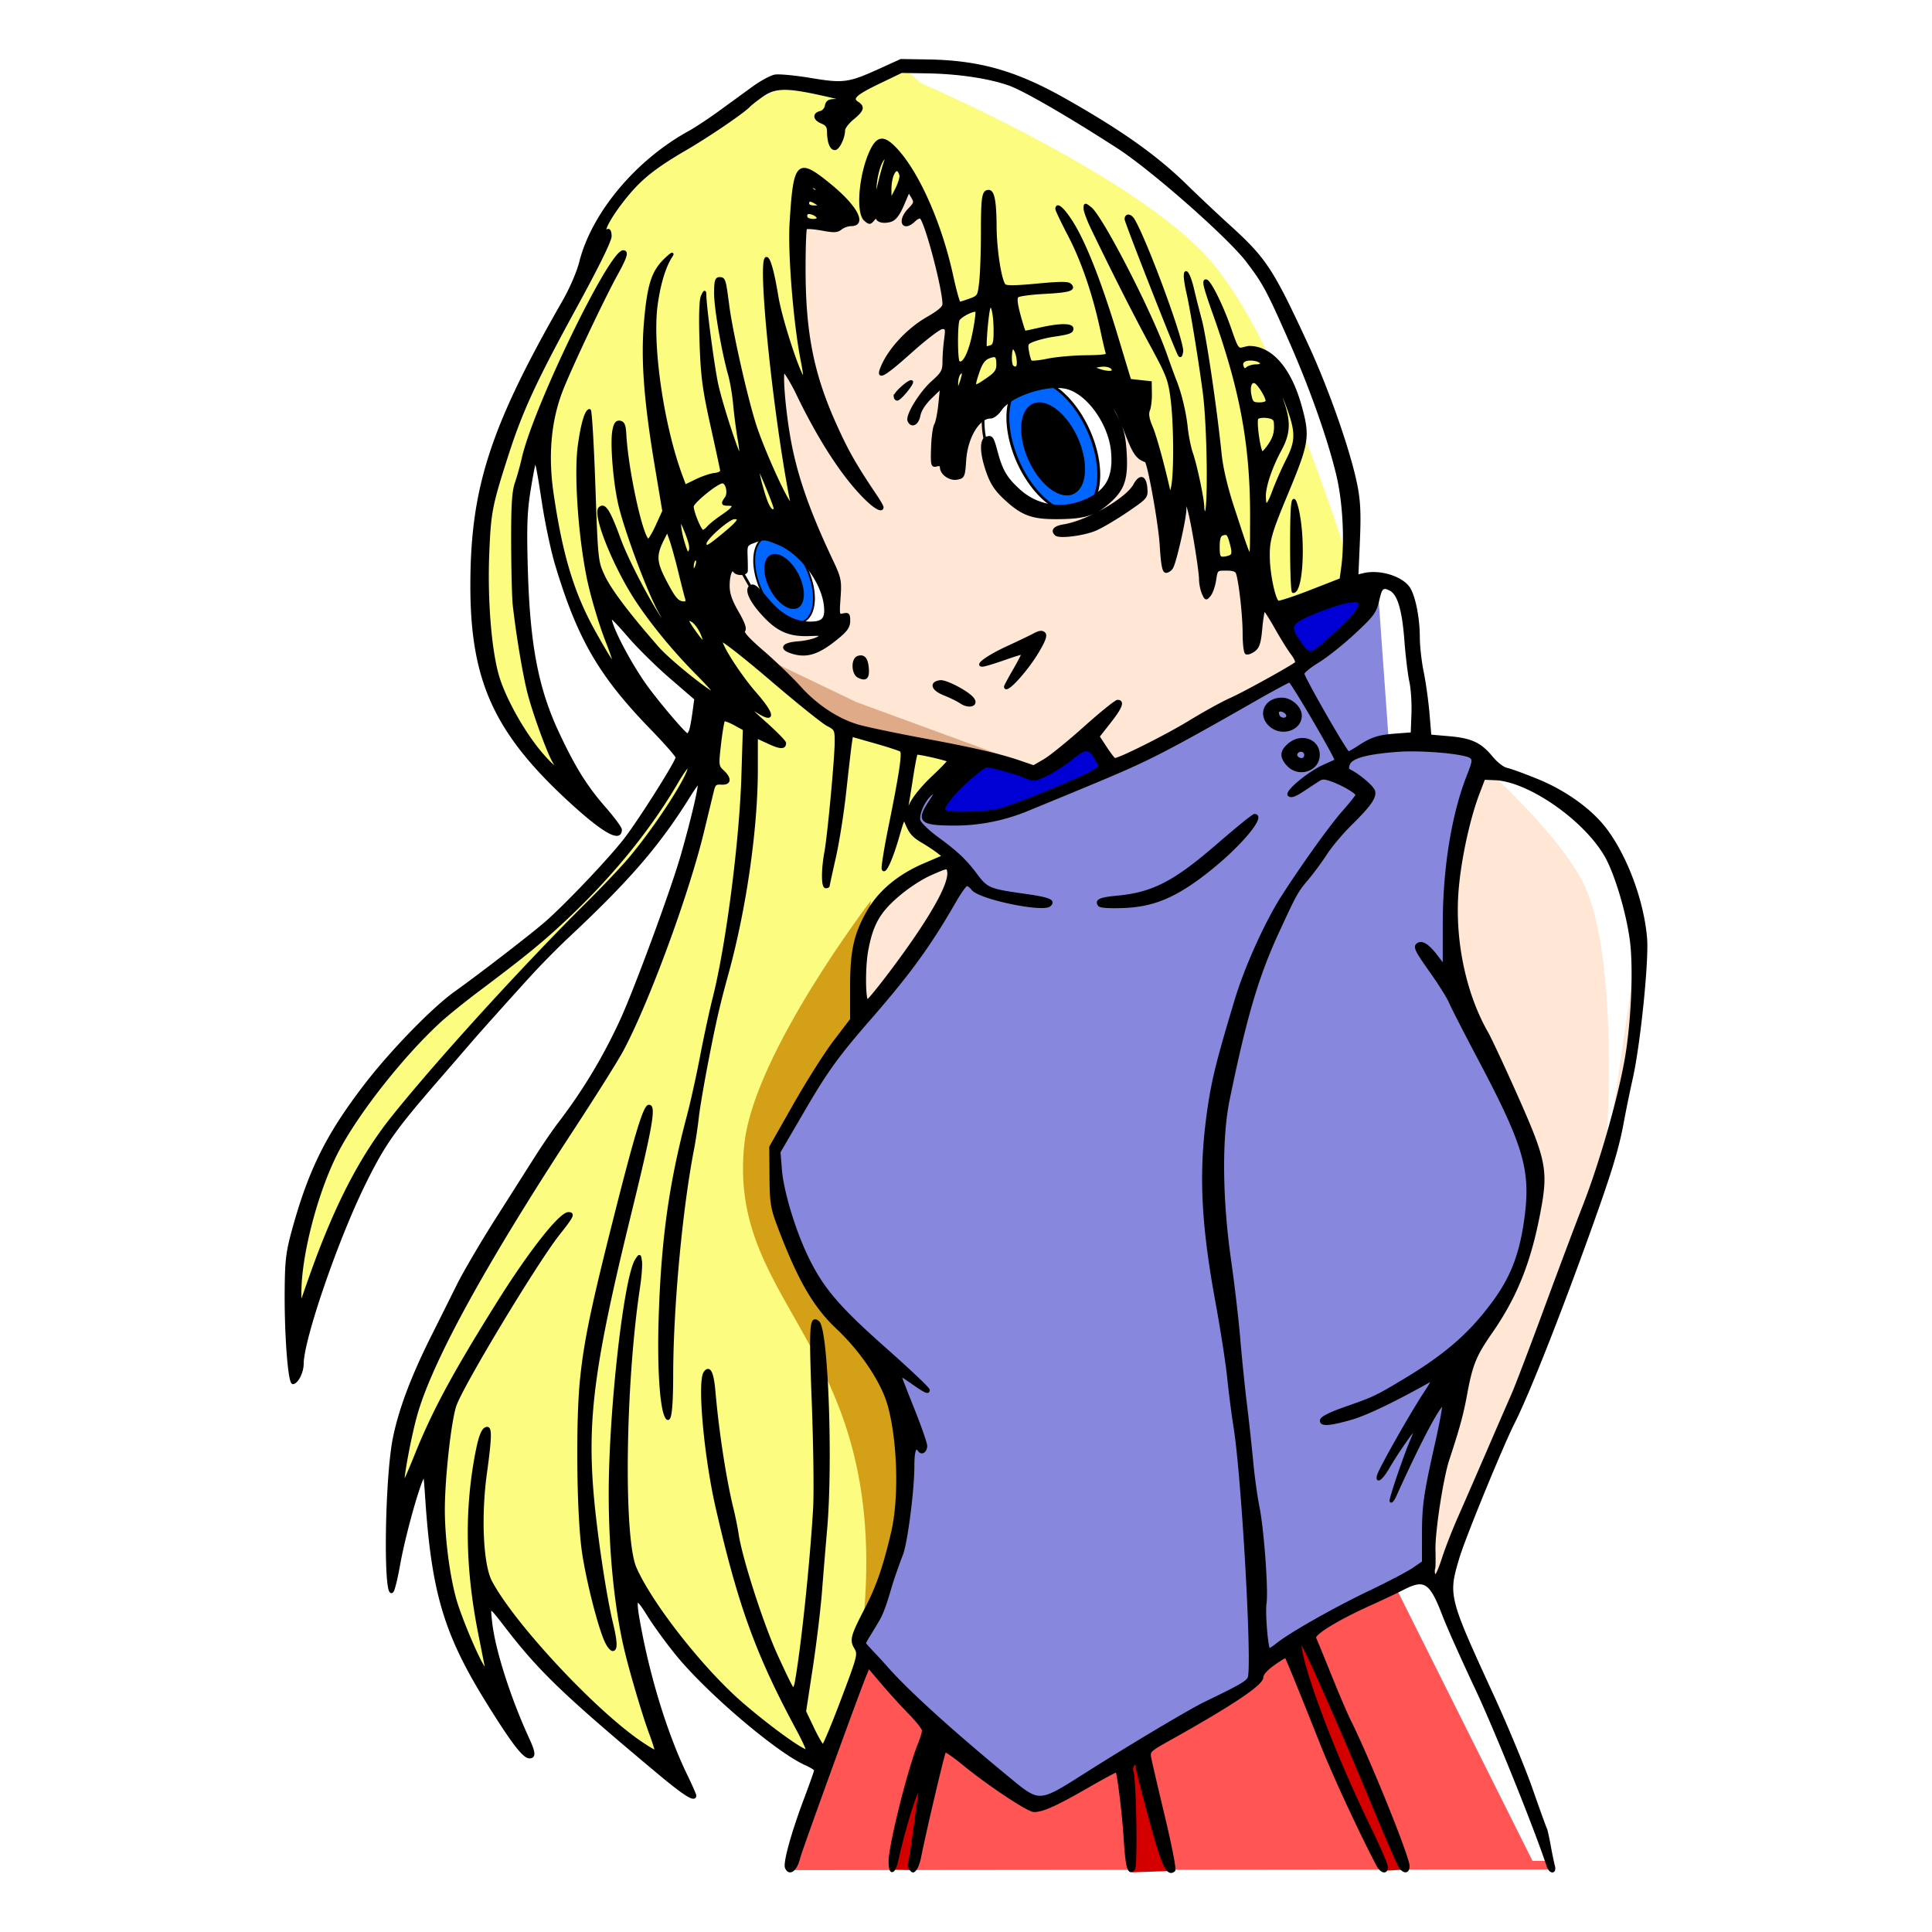 <?xml version="1.0"?>
<svg xmlns="http://www.w3.org/2000/svg" width="600" height="600" viewBox="0 0 600 600">
  <defs>
    <filter id="b" x="-.261" width="1.523" y="-.231" height="1.462" color-interpolation-filters="sRGB">
      <feGaussianBlur stdDeviation="22.961"/>
    </filter>
    <filter id="d" x="-.546" width="2.092" y="-.147" height="1.293">
      <feGaussianBlur stdDeviation="3.1"/>
    </filter>
    <filter id="e" x="-.182" width="1.365" y="-.072" height="1.144">
      <feGaussianBlur stdDeviation="3.75"/>
    </filter>
    <filter id="f">
      <feGaussianBlur stdDeviation="4.454"/>
    </filter>
    <filter id="g" x="-.171" width="1.341" y="-.093" height="1.185">
      <feGaussianBlur stdDeviation="3.406"/>
    </filter>
    <linearGradient id="c">
      <stop offset="0" stop-color="#a00"/>
      <stop offset="1" stop-color="#333"/>
    </linearGradient>
    <linearGradient id="a">
      <stop offset="0" stop-color="#00f"/>
      <stop offset="1"/>
    </linearGradient>
  </defs>
  <path d="M299.66 274.201c-21.078 27.697-45.399 54.829-59.974 83.66 2.48 30.53 15.44 53.75 39.256 69.4 8.698 33.26-.048 59.31-10.878 82.842 13.818 14.957 13.303 21.843 54.496 49.301 22.173-8.947 44.345-21.64 66.518-38.027 2.201-82.297-29.95-175.666 2.18-222.458 7.823-20.519 21.862-36.035 33.805-53.238l-8.724-9.507-116.678 38.027" fill="#8787de"/>
  <path d="M283.357 256.273l27.566 22.86c37.427-15.24 83.263-28.036 112.28-45.72 6.427-2.639 13.735-3.247 20.17-3.517-7.12-15.757.35-44.347-15.464-51.581-3.611 17.576-23.108 29.612-44.374 41.03-53.506 29.417-83.354 38.712-100.178 36.928" fill="#8787de"/>
  <path fill="#8787de" d="M285.468 245.745h6.835v11.719h-6.835z"/>
  <path d="M305.43 236.135l-15.466 16.693 13.624 1.926 41.977-14.767-6.26-11.877-16.938 12.52-16.938-4.495M397.852 189.266l28.352-6.099-7.364 14.446-15.097 8.025-5.891-16.372" fill="#0000d4"/>
  <path d="M382.018 521.841l-16.938-211.23 56.706-78.328c13.671-4.381 25.836-2.193 37.558 1.926-11.893 38.912-15.446 72.278 2.21 91.811 25.504 28.217 15.066 69.458 0 86.675-19.204 27.832-14.733 51.078-17.675 75.76l-53.024 26.324-8.837 7.062" fill="#8787de"/>
  <path d="M244.476 580.79l25.586-68.286 21.41 26.176 30.808 22.763 67.1-38.924 6.004-8.877 47.257-26.86 32.114 67.604 7.572 26.177-237.851.227" fill="#f55"/>
  <path d="M277.373 580.563l7.05.227 3.654-34.826-7.571 16.617-3.133 17.982M351.522 581.473l12.532-.455-10.705-38.923-6.005 4.325 4.178 35.053M436.897 580.563l-31.33-73.067-6.266 3.87 30.286 69.652 7.31-.455" fill="#d40000"/>
  <path d="M458.672 234.901c-12.947 38.288-9.428 70.937 5.17 99.79l11.815 22.212c5.156 23.883-6.382 44.855-20.677 65.346-4.895 22.748-12.144 45.496-12.554 68.244l6.646 3.22c5.13-25.332 44.26-107.313 57.6-162.884 4.258-34.158 3.98-66.092-22.892-84.983L458.672 234.9M219.52 178.041c7.056 14.677 12.984 29.208 41.306 46.63 19.577 3.456 41.662 13.414 61.334 14.32 6.283.29 11.476-8.88 17.572-11.088l5.825 11.08 59.446-33.31-13.903-24.862-3.707 20.776-.53-26.778h-11.65l-7.414-30.01-5.296 25.855c-1.52-24.488-7.512-43-21.183-51.247-6.24-5.741-18.136-1.618-28.067-.923l-21.182 23.084c9.57-61.504-3.191-77.565-16.485-95.765l-26.94 8.506c-7.598 50.602 6.726 77.631 23.064 102.495-12.055-13.988-20.304-32.58-29.948-52.17-.632 23.602 3.272 41.273 7.414 58.633l-18.006 1.385-11.65 13.39" fill="#ffe6d5"/>
  <path d="M165.333 138.782l85.74-25.853-4.512-34.284 3.223-24.167 17.353 13.388 2.632-1.586 5.157-22.48c12.529 21.19 22.984 41.703 21.919 58.45l66.4 10.117 27.72 50.582 6.447 29.787 23.852-8.992c4.472-34.658-12.968-69.317-30.299-103.975-22.81-25.475-50.947-42.826-80.583-57.889l-29.01-1.124c-10.471 4.465-20.859 9.022-38.034 6.182-7.014 3.518-47.67 21.82-59.31 50.02l9.5 3.1c-14.182 19.483-22.607 39.24-28.195 58.724" fill="#fcfc80"/>
  <path d="M189.508 72.463c-22.271 33.055-39.106 67.188-42.547 103.975 2.795 53.353 19.314 52.317 30.621 71.94-2.894-13.492-14.425-34.682-15.472-59.014-3.417-57.949 17.372-81.949 32.556-113.81l-5.158-3.091" fill="#fcfc80"/>
  <path d="M170.813 132.038c-3.084 15.236.93 31.246 4.513 47.21 4.365 15.9 12.287 25.598 19.984 35.689-6.852-16.024-10.237-37.86-12.57-57.608l-.968-34.284-10.959 8.993" fill="#fcfc80"/>
  <path d="M182.095 127.822l3.223 55.36 42.87 39.623-10.315-46.648 31.589-16.018-7.414-33.722-2.578-26.696-57.375 28.101M247.95 69.34l16.687-.737 12.833-3.269 5.386-10.128-8.238-10.451-25.348 11.648-1.162 13.213-.159-.276M295.265 96.522l-1.685 31.993 31.267-12.242 24.715 5.223 14.23 43.256 5.055-14.2 7.114 25.953 14.979-.163-2.996-45.378-10.672-37.38-82.007 2.938M246.629 112.432h4.868v5.596h-4.868z" fill="#fcfc80"/>
  <path d="M305.401 127.97c-.954 12.412 5.075 20.475 11.376 28.368 16.673 4.716 26.845 1.089 30.82-10.494 2.307-10.585-3.886-18.119-7.01-26.754-12.077-3.41-23.815-.626-35.186 8.88" fill="#fff" stroke="#000" stroke-width=".84"/>
  <path d="M221.265 218.205c-1.386 60.496-38.341 125.126-81.56 190.485-17.523 28.16-15.869 45.174-17.21 63.93 4.77-9.148 7.688-23.947 14.966-25.442-5.573 21.104-1.018 37.162 2.993 53.492 3.917 11.302 7.22 22.926 17.958 30.66-9.275-15.468-9.349-32.274-10.476-48.926 10.29 31.257 37.037 48.167 59.113 69.149-7.71-23.485-11.377-46.969-13.47-70.453 11.074 28.881 31.945 50.534 61.358 65.886 13.482-30.392 17.766-60.159 26.937-90.023-1.937-17.966-3.664-36.795-24.911-51.153-14.31-14.334-14.97-33.428-15.495-52.57 8.364-12.203 13.737-26.097 23.945-37.183 10.137-11.01 41.036-38.967 28.433-51.535l-12.72-10.438c7.148-9.899 17.77-12.571 16.104-21.373-33.35 3.06-50.812-18.56-74.023-37.523l-1.942 23.017" fill="#fcfc80"/>
  <path d="M228.815 174.79l7.142 12.454c7.358 4.038 15.505 13.121 20.9 4.612.575-7.303-1.105-14.607-4.762-21.91-3.604-4.57-10.447-6.787-18.254-8.303l-5.027 13.146" fill="#fff" stroke="#000" stroke-width=".84"/>
  <path d="M194.623-93.978a13.539 27.395 0 11-27.078 0 13.539 27.395 0 1127.078 0z" transform="matrix(.557 -.171 .197 .486 161.15 256.59)" fill="#06f" stroke="#000"/>
  <path d="M211.912 237.45c-25.606 43.113-56.82 60.56-86.05 87.087-20.776 22.74-29.196 46.2-35.167 69.801l1.496 20.549c11.518-54.685 57.222-95.98 65.473-106.985 23.049-20.369 44.406-43.69 62.479-72.736l-8.23 2.283" fill="#fcfc80"/>
  <path transform="matrix(.849 -.261 .299 .74 201.48 255.377)" d="M194.623-93.978a13.539 27.395 0 11-27.078 0 13.539 27.395 0 1127.078 0z" fill="#06f" stroke="#000"/>
  <path d="M428.01 184.206l3.289 46.042 10.336-3.758-6.108-46.983-7.517 4.699" fill="#fff" filter="url(#d)"/>
  <path d="M459.958 237.296l26.31 14.094c10.36 9.978 20.058 20.506 23.021 36.647l-10.806 74.232s4.965-58.984-5.637-85.508c-6.357-15.9-32.888-39.465-32.888-39.465" fill="#fff" filter="url(#e)"/>
  <path d="M279.545 20.237c44.289-.204 78.122 29.795 111.349 61.547 20.02 33.187 27.378 64.686 28.659 95.374 0 0-20.638-70.25-44.163-96.784-23.13-26.085-89.267-54.5-89.267-54.5l-6.578-5.637" fill="#fff" filter="url(#f)"/>
  <path d="M433.648 493.35l8.457-3.759 6.107 5.638 33.358 82.69h-5.638l-42.284-84.57" fill="#fff" filter="url(#g)"/>
  <path d="M291.76 269.244l-21.141 12.685-4.229 36.646 34.297-46.982-8.926-2.35" fill="#ffe6d5"/>
  <path d="M266.437 508.308c10.964-27.144 26.701-52.499-3.322-95.013-14.595-21.417-34.428-41.088-13.289-74.417l17.94-21.926 2.658-37.208s-35.967 47.034-39.202 75.08c-6.127 53.133 48.636 63.032 35.88 157.471l-.665-3.987" fill="#d4a018"/>
  <path d="M230.684 201.12l30.538 24.43 61.077 13.155-56.379-20.672-35.236-16.914" fill="#deaa87"/>
  <path d="M244.204 580.023c-.64-1.455 1.934-10.778 5.833-21.132 1.777-4.718 3.231-8.837 3.231-9.153 0-.316-1.361-1.18-3.025-1.92-8.786-3.908-30.294-22.205-39.9-33.943-3.046-3.723-7.087-9.27-8.98-12.326-4.084-6.595-4.538-5.91-2.669 4.026 3.113 16.552 8.428 33.53 14.29 45.646 1.558 3.223 2.834 6.104 2.834 6.402 0 1.706-3.19-.309-11.517-7.273-28.563-23.89-36.464-31.45-46.648-44.633-5.936-7.684-5.845-7.65-5.23-1.923.911 8.474 5.698 23.516 11.508 36.162 1.995 4.341 2.114 5.705.498 5.705-1.768 0-5.277-4.595-12.986-17.005-13.135-21.146-16.997-34.028-18.957-63.23-.554-8.257-.57-8.31-1.678-5.557-2.007 4.986-5.649 18.598-6.933 25.918-.692 3.939-1.585 7.671-1.985 8.295-2.468 3.845-2.035-34.686.533-47.42 1.789-8.867 5.614-19.04 11.837-31.478a7881.286 7881.286 0 007.98-16.002c1.967-3.958 7.276-13.023 11.797-20.145 4.521-7.122 10.108-15.92 12.415-19.549 2.307-3.63 5.512-8.318 7.122-10.42 7.718-10.07 13.848-20.223 19.293-31.955 4.37-9.417 15.79-40.39 18.948-51.388 3.325-11.582 5.813-22.29 5.286-22.75-.178-.155-1.55 1.691-3.05 4.104-9.466 15.235-18.816 26.073-37.886 43.914-3.226 3.019-8.46 8.333-11.63 11.81-6.535 7.167-16.175 17.93-18.485 20.638-.85.997-5.715 6.624-10.81 12.504-13.038 15.05-16.147 19.507-22.229 31.867-8.482 17.236-19.079 48.11-19.117 55.698-.013 2.52-1.461 5.534-2.852 5.934-1.172.336-2.346-15.048-2.21-28.97.091-9.453.4-11.828 2.535-19.45 5.049-18.035 10.538-28.935 22.22-44.118 8.029-10.436 20.854-23.623 27.814-28.6 8.207-5.867 24.088-18.131 28.43-21.953 6.392-5.63 19.614-19.578 24.32-25.657 4.515-5.834 16.09-24.156 16.09-25.47 0-.486-3.54-4.533-7.868-8.994-16.041-16.538-22.652-27.916-29.567-50.894-1.272-4.228-3.086-12.742-4.032-18.922-1.763-11.524-2.155-13.38-2.722-12.886-.18.156-.93 4.03-1.67 8.609-1.086 6.74-1.254 11.434-.879 24.65.666 23.471 3.286 37.16 9.749 50.925 5.071 10.802 8.662 16.566 14.467 23.225 2.746 3.148 4.992 6.178 4.992 6.732 0 3.618-5.259.646-15.547-8.786-23.287-21.352-30.669-37.465-30.669-66.944 0-30.299 6.077-49.093 28.557-88.32 2.246-3.919 4.472-9.085 5.261-12.21 3.824-15.144 17.433-31.4 33.804-40.379 1.912-1.049 6.13-3.834 9.372-6.19 3.242-2.355 7.912-5.752 10.379-7.548 2.466-1.797 5.505-3.462 6.753-3.7 1.248-.24 6.224.224 11.058 1.03 10.31 1.72 11.91 1.501 21.759-2.979l6.365-2.895 8.33.131c15.944.251 27.303 3.48 42.526 12.085 17.493 9.889 28.402 17.629 37.74 26.777 3.46 3.388 9.39 8.974 13.179 12.413 11.355 10.306 13.468 13.524 24.38 37.13 6.358 13.756 13.044 32.872 15.137 43.281 1.001 4.975 1.185 8.892.818 17.373l-.475 10.95 2.17-.505c5.03-1.171 11.992 1.063 14.032 4.503 1.62 2.73 2.88 9.319 2.878 15.042 0 2.7.544 7.566 1.211 10.814.667 3.247 1.474 9.03 1.794 12.851l.582 6.947 5.825.506c6.964.606 9.755 1.903 13.284 6.175 1.585 1.919 3.52 3.398 4.817 3.682 1.192.26 5.44 1.812 9.44 3.448 8.758 3.582 16.727 9.359 21.239 15.396 6.4 8.564 11.45 22.278 12.389 33.65.578 6.996-2.063 32.86-4.434 43.428a438.599 438.599 0 00-2.777 13.546c-1.557 8.437-3.719 15.534-10.37 34.04C484.01 408.872 474.457 433 470 441.807c-3.672 7.259-15.322 35.683-17.18 41.919-3.517 11.797-3.41 12.224 10.658 42.832 4.39 9.551 9.836 22.675 12.101 29.164 2.266 6.488 4.252 11.984 4.413 12.212.162.228.688 2.578 1.17 5.222.48 2.644 1.074 5.511 1.318 6.37.246.868.074 1.564-.386 1.564-.456 0-1.06-.704-1.342-1.563-3.783-11.536-16.334-42.663-22.34-55.4-4.233-8.98-8.763-19.124-10.067-22.545-3.984-10.455-5.886-11.7-12.606-8.247-1.972 1.014-6.454 3.136-9.96 4.716-10.528 4.746-18.113 9.397-17.46 10.708.309.62 2.447 5.816 4.752 11.547 2.304 5.73 4.973 11.983 5.93 13.893 5.892 11.762 18.331 42.502 18.331 45.302 0 1.784-.954 2.056-2.29.652-.491-.516-4.293-9.19-8.45-19.278-8.805-21.37-21.284-49.634-22.268-50.435-1.517-1.235.492 7.04 4.307 17.74 4.417 12.389 10.177 25.959 17.05 40.167 2.432 5.027 4.59 9.95 4.797 10.941.508 2.444-1.358 2.368-2.658-.109-5.47-10.415-13.597-27.973-17.49-37.785-6.042-15.23-10.66-26.566-10.967-26.918-.13-.15-1.86.888-3.843 2.305-2.295 1.64-3.606 3.133-3.606 4.109 0 2.127-9.434 8.427-28.962 19.34-5.956 3.328-6.234 3.598-5.856 5.678.218 1.202 2.133 9.429 4.255 18.283 2.122 8.854 3.575 16.345 3.228 16.647-1.916 1.671-3.406-1.453-7.027-14.735-2.075-7.613-4.009-15.084-4.297-16.6-.436-2.3-.655-2.553-1.318-1.522-.436.681-.598 1.684-.358 2.229.88 1.997 1.338 29.125.51 30.185-1.477 1.893-2.151-.431-2.687-9.255-.451-7.447-2.05-20.548-2.587-21.198-.107-.13-4.336 2.15-9.399 5.064-9.462 5.447-13.643 7.327-16.292 7.327-1.807 0-14.258-8.27-21.854-14.514-2.97-2.442-5.611-4.258-5.867-4.035-.39.34-6.223 25.104-7.806 33.138-.264 1.337-.833 2.9-1.265 3.473-.683.907-.881.911-1.529.033-.41-.555-.62-1.184-.468-1.399.153-.215.846-4.606 1.54-9.759.696-5.152 1.447-10.619 1.67-12.147l.406-2.778-1.19 2.228c-1.23 2.3-4.526 13.498-6.042 20.522-1.019 4.719-2.343 5.264-2.343.964 0-4.972 5.918-28.653 9.116-36.48.684-1.672 1.24-3.547 1.235-4.168-.005-.62-1.854-3.004-4.113-5.296-2.258-2.293-6.082-6.491-8.497-9.33l-4.392-5.162-1.115 2.73c-2.45 5.999-19.965 54.296-20.515 56.568-.913 3.772-2.899 5.355-3.89 3.101zm92.985-29.02c14.045-8.903 32.44-19.86 37.195-22.153 10.786-5.204 12.93-6.438 13.505-7.773 1.442-3.341-1.87-62.257-4.377-77.88-.613-3.821-1.5-10.698-1.97-15.283-.47-4.585-2.104-15.135-3.633-23.444-4.712-25.618-5.32-41.571-2.335-61.24 1.289-8.49 2.835-14.588 8.297-32.716 3.077-10.215 9.448-24.285 14.627-32.303 6.453-9.992 14.816-21.645 18.655-25.995 2.334-2.645 4.243-5.046 4.243-5.337 0-.769-4.227-3.27-7.603-4.5-2.418-.881-3.154-.908-4.312-.156-.768.499-2.948 1.93-4.844 3.18-2.492 1.643-3.683 2.06-4.3 1.507-1.079-.968 6.198-6.995 10.985-9.1 1.816-.797 3.423-1.544 3.572-1.66.465-.357-13.713-24.628-14.386-24.628-.35 0-5.205 2.613-10.79 5.806-18.84 10.772-27.653 15.57-34.856 18.977-6.315 2.986-11.877 5.342-35.866 15.191-7.222 2.966-14.89 4.488-22.55 4.476-10.507-.016-11.565-.954-7.71-6.834 2.37-3.614 2.478-4.183.5-2.622-2.27 1.79-4.361 6.362-3.801 8.307.27.939 2.735 3.35 5.477 5.357 6.288 4.604 8.839 7.019 12.293 11.639 3.177 4.25 4.126 4.65 14.49 6.098 8.08 1.13 9.846 1.814 8.256 3.2-2.127 1.855-21.614-2.21-23.832-4.97-.623-.775-1.466-1.41-1.874-1.41-.408 0-2.047 2.267-3.642 5.037-8.014 13.913-14.134 22.345-26.597 36.644-9.918 11.38-13.35 16.138-20.546 28.482l-7.49 12.852.444 5.557c.534 6.692 4.164 18.73 8.147 27.027 4.713 9.816 9.672 15.648 24.335 28.626 7.388 6.54 13.432 12.263 13.432 12.72 0 1.016-.966.556-5.514-2.63-2.75-1.926-3.419-2.17-3.05-1.108.261.747 2.116 5.486 4.121 10.53 2.006 5.044 3.646 9.793 3.646 10.553 0 1.591-1.245 2.517-1.984 1.475-1.322-1.865-2-.21-2 4.885 0 7.382-2.143 23.904-3.555 27.406-.616 1.528-1.901 5.123-2.856 7.989-.955 2.865-2.359 8.694-4.281 12.066-1.923 3.371-4.328 6.956-4.328 7.458 0 .503 3.009 3.325 6.831 7.665 6.472 7.348 20.025 19.65 37.587 34.116 9.957 8.201 9.568 8.219 24.244-1.084zm4.174-269.947c-.998-1.408.304-1.984 5.61-2.48 11.09-1.035 17.816-4.513 31.262-16.166 5.844-5.064 10.953-9.207 11.355-9.207 3.402 0-4.784 9.683-14.808 17.516-9.87 7.712-16.62 10.531-26.001 10.858-4.41.154-7.072-.033-7.418-.521zm58.577-43.577c-2.169-2.404-2.085-4.107.304-6.19 3.799-3.312 9.2-1.458 9.2 3.158 0 4.735-6.187 6.709-9.504 3.032zm5.52-3.032c0-1.439-1.923-1.917-2.79-.695-.666.94.234 2.084 1.642 2.084.631 0 1.148-.625 1.148-1.39zm-11.017-9.25c-3.567-3.31-1.405-8.117 3.651-8.117 2.793 0 5.772 2.658 5.772 5.149 0 4.315-5.951 6.19-9.423 2.968zm5.44-2.929c0-1.11-2.119-2.184-2.923-1.483-.254.221-.25.885.01 1.475.61 1.388 2.912 1.395 2.912.008zM201.99 538.238c-1.957-5.209-5.84-18.284-7.597-25.574-3.16-13.117-4.958-31.024-4.93-49.078.04-25.873 4.685-66.927 8.18-72.294 1.029-1.58 1.032-1.58 1.315.499.156 1.146-.119 4.74-.611 7.988-4.557 30.056-5.156 77.916-1.09 87.184 4.98 11.354 21.028 31.741 33.285 42.286 8.98 7.725 19.755 15.417 20.165 14.396.126-.314-1.183-3.193-2.909-6.397-12.684-23.554-18.116-38.48-25.123-69.043-3.664-15.98-5.739-39.202-3.747-41.943 1.396-1.922 2.336.055 2.85 5.996 1.073 12.37 3.354 27.176 5.593 36.294.61 2.484 1.338 6.079 1.617 7.99 1.058 7.229 7.556 27.478 11.927 37.164 2.5 5.54 4.843 10.348 5.206 10.684.363.337.855-.445 1.093-1.736 1.904-10.345 4.703-36.795 5.725-54.102.282-4.776.096-19.594-.413-32.93-.918-24.06-.734-26.986 1.578-24.97 2.696 2.35 4.185 43.527 2.333 64.5-.439 4.967-1.15 13.563-1.58 19.103-.431 5.54-1.718 16.193-2.86 23.672l-2.078 13.6 2.545 5.33c1.4 2.932 2.81 5.33 3.134 5.33.323 0 3.001-6.386 5.95-14.192 5.148-13.623 5.314-14.275 4.147-16.242-1.455-2.454-1.14-3.608 3.357-12.288 3.506-6.767 5.593-12.824 8.105-23.521 2.445-10.413 2.038-27.747-.917-39-1.977-7.53-8.37-17.216-16.273-24.66-7.138-6.724-12.015-15.244-18.289-31.955-1.943-5.177-2.225-7.028-2.286-15.012l-.069-9.107 7.414-13.063c4.078-7.184 9.726-16.09 12.55-19.788l5.136-6.725v-9.963c0-11.408 1.135-16.534 5.248-23.692 3.48-6.058 9.457-11.051 17.244-14.406l6.158-2.653-1.775-1.382c-.977-.76-3.03-2.121-4.564-3.024-3.082-1.814-3.97-2.806-5.24-5.85-.815-1.958-.94-1.764-2.623 4.087-2.044 7.105-4.172 11.722-4.64 10.069-.171-.604.762-6.387 2.073-12.852 3.399-16.759 4.364-23.234 3.558-23.87-.384-.303-4-1.49-8.036-2.636l-7.337-2.086-.413 2.862c-.227 1.574-.99 8.176-1.696 14.67-.705 6.496-2.148 15.635-3.205 20.309-1.058 4.674-1.924 8.66-1.924 8.857 0 .197-.358.359-.796.359-1.008 0-1.017-5.341-.018-10.768.967-5.253 3.205-29.275 3.205-34.403 0-3.614-.16-3.933-2.59-5.163-1.424-.72-9.374-7.115-17.666-14.208-8.292-7.094-15.224-12.51-15.406-12.035-.492 1.286 5.694 10.933 10.622 16.565 5.39 6.16 5.942 8.765 1.258 5.94-4.583-2.763-4.266-2.173 1.67 3.107 3.397 3.022 6.176 5.86 6.176 6.306 0 1.567-1.367 1.515-5.05-.194l-3.715-1.725-.007 10.264c-.012 18.295-3.574 43.063-9.067 63.059-2.721 9.906-3.81 14.624-6.175 26.745-1.38 7.068-2.767 15.196-3.084 18.061-.316 2.866-.971 7.242-1.455 9.726-3.63 18.632-6.468 49.22-6.508 70.162-.022 11.49-.637 15.677-1.886 12.84-1.52-3.452-2.246-15.789-1.787-30.332.77-24.41 3.197-41.81 8.75-62.743 1.115-4.203 2.95-12.487 4.078-18.41 1.127-5.921 2.917-14.205 3.976-18.408 4.099-16.258 8.265-48.492 8.89-68.773l.45-14.588-2.945-1.613c-1.62-.887-3.147-1.436-3.394-1.22-.248.216-.814 3.521-1.259 7.344-.775 6.676-.739 7.015.925 8.559 2.449 2.273 2.271 3.897-.409 3.733-1.845-.113-2.223.205-2.738 2.3-.328 1.338-1.715 7.058-3.082 12.712-4.761 19.701-17.33 53.723-25.202 68.218-1.66 3.057-8.44 13.842-15.065 23.966-27.346 41.785-43.707 71.534-48.64 88.44-1.935 6.632-4.66 21.26-4.057 21.786.164.143 1.833-3.576 3.708-8.265 5.583-13.965 11.889-25.681 25.714-47.776 9.912-15.841 19.315-27.787 21.871-27.787 1.666 0 1.244.868-3.064 6.302-6.828 8.612-29.604 46.329-32.103 53.162-1.607 4.393-3.647 22.588-3.647 32.53 0 9.528 1.753 22.295 4.035 29.384 1.978 6.145 6.484 16.672 8.332 19.464l1.267 1.914-.476-2.431c-.262-1.338-1.17-5.935-2.017-10.217-4.002-20.225-4.224-38.75-.677-56.472.977-4.883 1.9-6.947 3.11-6.947 1.082 0 .961 3.33-.507 14.001-1.844 13.41-1.135 28.43 1.588 33.615 6.857 13.058 31.882 39.972 46.41 49.913 2.53 1.73 4.742 3.022 4.917 2.87.175-.153-.6-2.72-1.721-5.705zm-13.717-28.358c-2.088-4.356-5.768-18.761-7.107-27.818-1.67-11.297-1.99-40.777-.586-54.032 1.285-12.13 3.499-22.63 11.007-52.217 6.107-24.06 8.646-32.302 9.952-32.302 1.818 0 .637 6.668-5.908 33.344-11.33 46.185-13.641 63.211-11.737 86.487.995 12.176 3.925 31.927 6.027 40.639 1.406 5.828 1.514 8.336.357 8.336-.46 0-1.363-1.097-2.005-2.437zm208.377.794c3.983-3.214 17.835-11.07 28.516-16.172 5.964-2.85 12.195-6.114 13.847-7.255l3.004-2.074.01-8.533c.01-9.196.479-12.451 4.153-28.815 1.316-5.86 2.261-10.998 2.101-11.417-.624-1.631-7.005 10.296-15.073 28.172-.48 1.063-1.033 1.793-1.229 1.622-.368-.32 4.52-14.671 6.623-19.445.652-1.48 1.04-2.82.86-2.975-.348-.305-5.626 7.27-8.393 12.045-1.971 3.402-3.752 4.745-2.941 2.218.722-2.25 9.933-18.517 14.11-24.921 3.041-4.66 3.193-5.095 1.438-4.114-11.067 6.183-19.472 10.197-24.156 11.534-6.848 1.956-9.502 2.084-9.14.442.165-.742 2.875-2.085 7.43-3.682 9.058-3.176 9.59-3.43 18.724-8.922 12.82-7.708 20.506-14.497 27.74-24.506 5.64-7.802 8.383-15.422 9.76-27.115 1.62-13.768-.804-21.76-14.408-47.491-4.444-8.406-8.595-16.51-9.225-18.008-.63-1.499-3.29-5.751-5.912-9.45-4.88-6.883-5.355-7.92-3.977-8.662 1.278-.688 3.127.582 5.627 3.868l2.34 3.076.004-13.002c.005-17.366 2.713-34.111 7.47-46.18 1.713-4.349 1.817-5.107.8-5.842-1.906-1.38-15.257-2.554-22.683-1.995-9.544.718-14.277 1.994-15.194 4.097-.572 1.31-.448 1.843.538 2.324 2.486 1.212 6.691 4.779 7.163 6.074.669 1.837-1.095 4.422-6.935 10.162-2.776 2.728-6.296 6.893-7.823 9.257-1.526 2.363-4.142 5.914-5.812 7.891-3.323 3.934-3.694 4.604-9.31 16.793-6.259 13.587-9.999 26.316-15.247 51.898-2.436 11.874-2.26 30.85.464 49.872 1.067 7.45 2.344 18.392 2.838 24.314.494 5.922 1.436 15.144 2.095 20.493.658 5.349 1.525 13.318 1.926 17.709.402 4.39 1.291 10.799 1.976 14.24 1.395 7.011 2.754 25.689 2.163 29.734-.45 3.072.51 14.384 1.22 14.384.265 0 1.398-.74 2.517-1.643zm51.562-26.672c.945-2.958 3.168-8.66 4.94-12.672 1.772-4.011 5.79-13.233 8.928-20.492 3.139-7.26 6.604-15.23 7.702-17.714 1.098-2.484 5.684-14.519 10.192-26.745s9.794-26.294 11.747-31.26c5.753-14.631 11.957-36.768 13.727-48.975 1.62-11.186 2.145-25.274 1.238-33.3-.98-8.677-4.79-21.593-8.007-27.15-6.603-11.402-23.922-23.399-34.383-23.815l-3.459-.138-1.726 4.515c-3.152 8.242-5.979 21.583-6.624 31.26-1.008 15.117 2.486 31.406 9.276 43.247 1.042 1.817 5.13 10.57 9.084 19.451 8.988 20.188 9.59 23.227 7.147 36.16-2.933 15.536-7.216 26.248-14.932 37.353-5.012 7.214-6.149 10.015-7.872 19.397-1.125 6.125-2.295 10.408-5.505 20.145-1.882 5.71-4.464 22.577-4.305 28.127.077 2.679.047 5.183-.065 5.565-.346 1.179-.046 2.432.582 2.426.329-.002 1.37-2.426 2.315-5.385zm-351.446-88.39c7.684-21.522 15.517-36.583 25.472-48.975 14.14-17.604 40.553-46.59 60.296-66.173 4.703-4.665 10.508-10.788 12.9-13.609 8.405-9.909 19.155-26.576 18.589-28.822-.171-.678-1.715 1.284-3.74 4.75-8.329 14.266-19.625 28.275-33.329 41.333-8.04 7.662-13.631 12.257-28.468 23.398-4.382 3.291-9.787 7.657-12.01 9.702-11.098 10.209-24.46 27.002-31.066 39.045-6.845 12.478-12.534 34.007-12.22 46.244l.08 3.18.818-2.432a597.32 597.32 0 012.678-7.642zm180.647-94.65c11.722-15.7 17.835-26.51 17.159-30.339-.266-1.5-.323-1.493-5.388.72-3.072 1.34-7.248 4.065-10.439 6.81-5.879 5.055-8.05 8.943-9.542 17.082-.953 5.203-.854 15.626.149 15.626.368 0 3.996-4.455 8.06-9.9zm12.245-59.541c2.887-2.719 5.113-5.05 4.947-5.179-.662-.518-9.66-2.552-9.995-2.26-.198.173-.857 3.552-1.465 7.51-.609 3.957-1.319 8.29-1.578 9.627-.394 2.026-.196 1.833 1.185-1.162 1.008-2.187 3.71-5.527 6.906-8.536zm19.746 10.28c4.292-.751 27.576-10.254 30.972-12.64 1.33-.934 1.35-1.188.252-3.04-2.436-4.107-3.253-4.15-7.932-.422-2.341 1.865-5.909 4.156-7.928 5.09-3.657 1.691-3.683 1.693-6.71.415-2.73-1.153-10.055-3.155-11.621-3.176-1.087-.014-7.704 5.654-10.56 9.047-4.195 4.982-3.889 5.533 3.074 5.533 3.214 0 7.918-.363 10.453-.807zm-9.921-13.434c.545-.573.812-1.042.593-1.042-.219 0-.845.47-1.39 1.042-.546.573-.813 1.042-.594 1.042.22 0 .845-.469 1.39-1.042zm-127.433-1.643c-1.748-2.847-6.365-15.568-7.918-21.812-1.47-5.915-3.418-17.633-4.473-26.909-.239-2.101-.46-10.698-.49-19.103-.043-11.7.225-16.097 1.14-18.756.659-1.91 1.62-5.35 2.136-7.642 3.537-15.711 27.045-64.257 31.116-64.257 1.31 0 .808 1.657-2.112 6.966-4.216 7.668-14.389 29.193-17.084 36.15-3.625 9.356-4.594 20.195-2.862 32.017 2.853 19.47 6.443 31.235 13.215 43.309 6.658 11.87 7.632 12.434 3.596 2.084-1.937-4.967-4.435-13.378-5.552-18.69-2.72-12.938-4.098-32.343-2.933-41.28.882-6.764 2.179-11.234 3.257-11.234.319 0 .948 10.55 1.397 23.445.807 23.124.848 23.509 2.98 28.063 2.035 4.345 7.71 11.854 16.76 22.18 3.734 4.262 17.02 14.899 17.781 14.236.196-.17-2.231-2.908-5.394-6.084-6.955-6.985-13.83-15.303-18.671-22.59-7.057-10.625-13.701-27.134-11.642-28.929 1.48-1.29 2.861.907 6.043 9.62 2.842 7.784 11.794 24.416 14.39 26.738.634.568-.107-1.152-1.648-3.82-3.229-5.593-10.022-23.489-12.39-32.641-1.787-6.905-2.908-20.22-2.041-24.247.412-1.917.904-2.527 1.905-2.361 1.022.169 1.393 1.064 1.531 3.69.602 11.423 5.359 32.99 7.276 32.99.352 0 1.564-2.03 2.694-4.511l2.053-4.513-2.297-13.723c-3.483-20.806-4.426-33.595-3.355-45.485 1.02-11.324 2.331-15.273 6.326-19.056 1.791-1.696 2.4-2.038 1.667-.935-2.057 3.096-3.726 8.544-4.619 15.082-1.715 12.557 1.883 37.44 7.678 53.102l1.196 3.232 3.517-1.713c1.935-.943 4.517-1.814 5.739-1.935 1.297-.13 2.176-.617 2.111-1.171-.06-.523-1.43-6.89-3.044-14.149-2.475-11.137-3-15.152-3.358-25.703-.27-7.94-.123-13.138.404-14.24.815-1.71.83-1.712.879-.155.136 4.273 2.612 22.689 3.71 27.594 1.51 6.748 6.773 22.744 7.324 22.263.218-.19.002-2.62-.482-5.4-.483-2.78-1.104-7.554-1.38-10.611-.275-3.057-.988-7.277-1.583-9.378-2.032-7.182-4.351-20.642-4.351-25.26 0-3.678.247-4.611 1.22-4.611 1.511 0 1.577.208 2.657 8.442 1.15 8.765 5.947 29.828 8.597 37.754 2.26 6.759 7.924 19.557 10.144 22.924l1.374 2.084-.477-2.431c-5.252-26.735-10.182-75.025-7.659-75.025.833 0 2.049 4.404 3.26 11.81 1.26 7.69 7.474 26.371 8.481 25.493.169-.147.07-1.708-.787-6.08-2.085-10.633-3.969-32.491-3.357-42.338 1.178-18.967 2.06-19.816 12.092-11.635 8.137 6.636 11.173 12.33 6.574 12.33-.965 0-2.383.496-3.152 1.102-1.202.948-2.025.988-5.903.286-2.478-.448-4.733-.617-5.01-.375-.278.242-.494 6.13-.48 13.086.04 19.56 2.574 32.303 9.493 47.727 3.807 8.488 6.176 12.666 12.605 22.23 1.156 1.719 2.106 3.36 2.111 3.646.023 1.225-1.858.34-4.43-2.084-7.01-6.605-14.713-18.28-21.887-33.17-1.841-3.821-3.676-6.584-4.115-6.966-1.024-.89-.204 10.605 1.424 20.138 1.997 11.698 5.861 22.936 13.265 38.58 2.61 5.518 2.769 6.28 2.401 11.594-.383 5.534-.347 5.679 1.3 5.303 1.471-.335 1.693-.089 1.693 1.887 0 1.762-.744 2.89-3.314 5.021-6.168 5.115-9.78 6.28-14.562 4.695-3.554-1.178-2.495-2.591 2.195-2.93 2.331-.17 5.091-.827 6.133-1.464 1.85-1.129 1.783-1.152-2.845-.995-6.403.218-10.059-1.512-14.898-7.05-3.481-3.984-4.725-7.136-3.15-7.985.95-.51 1.826.213 5.567 4.598 3.847 4.509 8.129 6.778 12.792 6.778 4.121 0 5.206-1.24 4.746-5.42-.828-7.513-7.697-16.528-14.73-19.332-3.948-1.575-4.371-1.613-7.062-.633-2.8 1.02-2.859 1.122-2.735 4.704.07 2.014.096 4.052.058 4.53-.084 1.073-2.96 1.15-3.706.1-.952-1.344-1.914.889-1.927 4.471-.01 2.47.73 4.647 2.8 8.241 1.947 3.383 2.568 5.14 2.02 5.715-.566.596 1.129 2.491 5.987 6.695 3.728 3.225 8.824 8.139 11.326 10.918 5.149 5.722 11.64 10.03 17.98 11.932 2.372.711 11.257 2.59 19.743 4.173 16.69 3.115 24.231 4.854 30.784 7.098l4.197 1.439 3.372-1.963c1.855-1.08 7.496-5.655 12.536-10.166 5.04-4.512 9.611-8.2 10.16-8.196 1.796.013 1.05 1.934-2.517 6.476l-3.511 4.471 2.332 3.561c1.283 1.959 2.538 3.561 2.788 3.561 1.571 0 15.942-7.19 23.09-11.553 4.678-2.855 10.545-6.09 13.038-7.186 3.836-1.689 18.15-9.583 20.208-11.144.356-.27-.182-1.573-1.195-2.894-1.014-1.32-3.278-4.95-5.03-8.067-1.754-3.116-3.405-5.673-3.67-5.682-.267-.01-.721 2.562-1.01 5.714-.424 4.61-.853 5.968-2.19 6.943-.915.666-1.984 1.039-2.377.827-.393-.211-.714-2.953-.714-6.093 0-5.455-1.185-16.127-2.076-18.697-.305-.88-1.258-1.215-3.452-1.215-3.021 0-3.033.011-3.541 3.35-.28 1.844-1.017 3.954-1.637 4.69-1.083 1.286-1.16 1.262-1.983-.618-.471-1.075-.857-3.039-.857-4.363 0-1.325-.76-6.853-1.69-12.286-1.74-10.162-3.021-14.112-3.066-9.453-.03 3.004-3.08 16.437-4.124 18.159-.406.668-1.208 1.215-1.782 1.215-.775 0-1.177-2.143-1.557-8.3-.417-6.759-3.833-25.705-4.689-26.007-2.736-.966-3.7-2.357-6.246-9.019-1.56-4.08-3.463-7.957-4.229-8.617-.938-.807-.567.39 1.135 3.663 2.047 3.938 2.603 6.052 2.926 11.115.534 8.395-.545 11.63-5.248 15.724-4.377 3.812-7.617 4.76-16.282 4.765-7.524.005-10.576-1.168-15.86-6.093-2.766-2.578-4.122-4.634-5.36-8.128-2.002-5.65-2.176-9.958-.427-10.544 1.697-.567 1.905-.27 3.205 4.587 1.49 5.568 2.986 8.069 6.999 11.695 5.502 4.972 13.029 6.23 20.103 3.357 7.097-2.88 9.587-7.2 8.876-15.394-.739-8.52-7.313-17.924-13.843-19.803-5.928-1.705-17.803 2.08-20.906 6.664-.927 1.37-2.262 2.403-3.107 2.403-3.762 0-7.486 6.22-7.969 13.308-.345 5.078-.456 5.336-2.455 5.696-2.22.4-4.882-1.506-4.882-3.498 0-.665-.5-.873-1.46-.608-1.345.372-1.446-.053-1.28-5.417.098-3.201.535-6.41.97-7.13.435-.72 1.025-3.654 1.31-6.52l.52-5.21-3.23 3.127c-2.07 2.004-3.403 4.06-3.716 5.73-.492 2.624-2.306 3.559-3.156 1.627-.708-1.608 3.585-8.619 7.338-11.986 3.116-2.795 3.502-3.496 3.508-6.376.005-1.78.233-4.877.51-6.883.446-3.244.339-3.647-.973-3.647-.825 0-5.075 3.218-9.632 7.294-8.19 7.324-10.435 8.695-9.387 5.73 1.986-5.61 8.042-12.323 14.416-15.977 3.569-2.045 5.06-3.332 5.06-4.367 0-4.791-5.433-25.364-7.106-26.91-.32-.295-1.239.096-2.041.869-3.521 3.392-5.009.19-1.568-3.375 1.868-1.935 1.944-2.26.927-3.951l-1.108-1.843-1.845 4.303c-1.299 3.027-2.399 4.486-3.71 4.92-2.082.69-4.267.21-4.267-.94 0-.414-.516-.146-1.147.596-1.084 1.275-1.221 1.284-2.536.154-2.667-2.292-1.465-14.887 2.09-21.892 1.957-3.859 3.834-3.862 7.436-.012 6.868 7.34 13.833 23.083 17.364 39.25 1.022 4.68 2.092 8.509 2.376 8.509.284 0 1.762-.454 3.284-1.008 2.684-.978 2.783-1.15 3.28-5.731.28-2.598.514-9.465.517-15.26.005-10.941.285-12.735 1.983-12.735 1.403 0 2 3.208 2.049 11.028.046 7.36 1.599 17.079 2.911 18.223.587.512 3.618.465 10.102-.155 6.778-.648 9.5-.679 10.146-.116 1.711 1.493-.12 2.078-7.739 2.474-4.234.22-8.077.731-8.541 1.136-.594.517-.425 2.282.568 5.955.776 2.87 1.542 5.22 1.703 5.22.16 0 2.356-.47 4.88-1.042 5.925-1.346 9.832-1.364 9.832-.047 0 1.06-.91 1.384-5.976 2.134-1.753.26-4.335.89-5.736 1.4-2.382.867-2.52 1.102-2.088 3.583.254 1.46.684 2.87.955 3.131.272.262 2.646.03 5.275-.515 2.63-.545 7.945-1.02 11.813-1.054 5.003-.045 6.933-.297 6.687-.874-.19-.446-.98-3.781-1.754-7.41-2.37-11.099-5.93-21.517-10.039-29.38-2.155-4.125-3.918-7.824-3.918-8.221 0-1.86 2.266.265 4.951 4.642 3.97 6.471 8.718 18.642 13.669 35.042l4.09 13.546 3.186.348 3.188.347.06 3.473c.033 1.91-.244 4.217-.616 5.126-.473 1.153-.193 2.78.925 5.387 1.226 2.857 4.047 13.26 5.698 21.012.05.237.389-.82.751-2.348.945-3.984.895-19.39-.088-27.294-.774-6.213-1.286-7.567-6.499-17.165-5.053-9.307-11.555-22.136-18.253-36.022-1.264-2.618-2.297-5.402-2.297-6.186 0-1.405.024-1.406 1.695-.102 3.507 2.737 18.878 32.636 23.358 45.436 1.137 3.247 2.448 6.842 2.913 7.988 1.607 3.957 3.047 9.916 3.545 14.676.275 2.626.986 6.182 1.58 7.901 1.345 3.89 3.562 14.41 3.562 16.9 0 1.021.359 1.856.797 1.856 1.284 0 .971-27.039-.435-37.62-1.409-10.598-4.033-26.542-5.128-31.152-.408-1.72-.752-3.908-.764-4.863-.036-2.744 1.35-.322 2.384 4.168.484 2.101 1.552 6.321 2.372 9.378 1.433 5.341 4.66 27.178 6.158 41.68.463 4.48 1.898 10.526 4.04 17.02 6.068 18.401 5.553 18.052 5.639 3.82.139-22.992-2.917-40.036-11.52-64.257-2.998-8.44-3.494-10.42-2.612-10.42 1.118 0 5.014 7.852 7.528 15.174 1.976 5.756 2.349 6.333 3.837 5.94.907-.238 1.828-.435 2.047-.436 6.873-.039 12.732 6.723 15.943 18.4 2.585 9.4 2.295 11.201-4.39 27.264-5.095 12.244-5.715 14.502-5.536 20.148.168 5.266 1.796 12.683 2.916 13.287.383.206 4.943-1.283 10.133-3.31l9.438-3.684.482-3.495c1.148-8.327.527-20.473-1.479-28.912-2.626-11.052-8.177-26.811-14.532-41.257-7.11-16.163-8.346-18.467-13.582-25.311-5.787-7.565-29.453-28.401-40.03-35.244-15.182-9.821-29.194-17.93-33.81-19.566-6.293-2.23-15.816-3.653-25.553-3.816l-7.968-.134-7.035 3.386c-7.38 3.551-8.836 4.943-6.64 6.343 1.95 1.244 1.642 2.26-1.465 4.814-1.534 1.261-2.789 2.913-2.789 3.67 0 2.273-1.678 5.753-2.773 5.753-1.17 0-1.98-2.14-1.997-5.272-.009-1.61-.508-2.344-2.003-2.937-2.363-.939-2.613-2.602-.465-3.091.841-.192 1.645-1.085 1.792-1.992.195-1.201.803-1.663 2.26-1.718 3.943-.15 3.472-.389-3.985-2.027-10.62-2.332-14.141-2.253-18.018.406-1.704 1.168-3.635 2.678-4.293 3.355-1.922 1.98-12.615 9.255-19.522 13.28-9.222 5.376-13.534 8.719-17.876 13.858-5.323 6.301-9.002 12.882-6.426 11.494.467-.252.796.487.796 1.788 0 1.41-3.883 9.32-10.677 21.75-12.633 23.111-16.94 32.422-21.35 46.154-5.042 15.702-5.431 17.688-5.961 30.45-.631 15.194.804 31.756 3.42 39.488 2.428 7.17 7.949 16.798 13.086 22.82 3.773 4.421 6.01 5.888 4.01 2.628zm126.237-18.603c-.876-.604-3.138-1.71-5.027-2.46-3.693-1.464-4.345-3.514-1.242-3.902 1.645-.205 7.86 2.978 9.808 5.024 2.071 2.176-.767 3.249-3.539 1.338zm13.945-4.78c0-.2 1.278-2.576 2.84-5.28 1.562-2.705 2.727-5.01 2.59-5.122-.138-.113-2.761.684-5.829 1.771-3.068 1.087-6.081 1.993-6.697 2.013-2.256.073 1.894-2.886 7.892-5.629 3.287-1.503 6.95-3.261 8.14-3.907 1.587-.862 2.399-.969 3.049-.402.65.567.204 1.951-1.676 5.2-3.527 6.093-10.31 13.565-10.31 11.357zm-45.618-3.165c-1.816-.92-1.925-5.367-.146-5.962 1.8-.602 2.72.51 2.941 3.552.207 2.86-.576 3.535-2.795 2.41zm134.462-40.582c0-13.486.37-16.505 1.53-12.476 2.519 8.746 1.86 26.718-.98 26.717-.302 0-.55-6.408-.55-14.24zm-73.107-3.522c-1.354-1.2-.423-2.256 2.39-2.707 7.38-1.185 19.579-8.189 22.013-12.64 1.69-3.088 3.217-2.667 3.527.971.238 2.787.138 2.905-5.976 7.077-3.42 2.333-7.811 4.92-9.76 5.75-3.632 1.545-11.126 2.497-12.194 1.55zm-50-42.89c0-1.035 4.559-5.071 5.147-4.558.505.44-3.613 5.47-4.478 5.47-.368 0-.67-.411-.67-.913zm88.206-12.982c-1.429-2.743-16.493-41.142-16.493-42.041 0-1.41 1.376-1.296 2.272.187 3.864 6.39 15.52 38.033 15.072 40.916-.214 1.374-.474 1.66-.85.938zm55.543 122.024c4.216-2.785 6.278-3.473 11.63-3.881l5.179-.396.23-6.12c.127-3.365-.164-7.897-.648-10.072-.483-2.174-1.188-8.03-1.565-13.013-.72-9.506-2.237-14.41-4.834-15.622-2.434-1.136-2.791-.816-3.79 3.4-.872 3.683-1.585 4.652-7.401 10.072-3.54 3.298-8.556 7.293-11.147 8.878-2.59 1.584-4.71 3.307-4.71 3.83 0 1.21 13.38 24.552 14.073 24.552.285 0 1.627-.733 2.983-1.628zm-207.209-5.521c.252-.876.7-3.39.997-5.589l.539-3.997-7.728-6.672c-4.25-3.67-10.099-9.439-12.995-12.82-2.897-3.383-5.423-6.013-5.614-5.847-1.052.917 4.502 12.124 10.007 20.192 3.437 5.037 12.95 16.325 13.757 16.325.318 0 .785-.717 1.037-1.592zm198.979-28.75c6.459-5.88 8.704-8.483 8.704-10.092 0-1.285-.332-1.38-3.387-.966-1.862.252-6.524 1.75-10.358 3.33-8.121 3.345-8.54 4.244-4.553 9.78 2.835 3.935 3.073 3.884 9.594-2.052zm-195.741-1.547c-.729-1.587-2.053-3.226-2.943-3.641-1.99-.928-1.683-.005 1.42 4.282 2.572 3.55 3.305 3.241 1.523-.641zm-4.614-10.66c-.265-.86-1.212-4.57-2.105-8.244-.894-3.675-2.107-8.051-2.695-9.726l-1.07-3.044-1.399 2.778c-2.535 5.033-2.415 7.132.748 13.176 2.889 5.518 3.849 6.592 5.912 6.612.741.008.936-.488.609-1.552zm3.469-11.156c.007-.691-.347-1.064-.785-.827-.438.236-.791 1.27-.784 2.298.01 1.462.18 1.643.784.828.425-.574.778-1.608.785-2.3zm165.584-1.766c.78-.431.846-1.28.27-3.516-.894-3.466-1.22-3.843-2.86-3.294-.882.295-1.229 1.397-1.229 3.906 0 2.87.25 3.493 1.395 3.485.766-.005 1.857-.267 2.424-.58zm-169.116-7.482c-1.498-3.738-1.927-4.325-1.97-2.694-.049 1.847.842 5.665 2.025 8.683.354.901.507.89 1.134-.084.492-.763.108-2.667-1.19-5.905zm11.838.566c4.631-3.832 5.365-4.997 3.146-4.997-1.739 0-9.05 6.42-9.05 7.947 0 1.67.808 1.266 5.904-2.95zm-4.953-2.058c.573-.676 2.565-2.265 4.428-3.532 3.711-2.523 4.239-3.575 1.793-3.575-1.843 0-1.928-.247-.68-1.989 1.08-1.51.287-4.958-1.142-4.958-1.622 0-9.334 6.256-9.334 7.572 0 1.842 2.449 7.711 3.217 7.711.373 0 1.146-.553 1.718-1.23zm159.737-3.807c-.221-.478-.402-.087-.402.868s.18 1.346.402.868c.22-.477.22-1.259 0-1.736zm-138.993-1.91c.246-.474-5.062-13.343-5.387-13.06-.383.334 1.157 6.667 2.551 10.49 1.042 2.856 2.16 3.87 2.836 2.57zm159.142-15.237c2.982-5.886 2.98-8.713-.015-16.742-2.205-5.912-3.51-7.036-1.51-1.3 2.188 6.27 2.01 9.879-.733 14.934-2.85 5.254-4.873 11.205-4.873 14.341 0 4.023.99 3.535 2.792-1.377.947-2.58 2.9-7.016 4.339-9.856zm-5.648-4.555c1.618-2.391 2.071-4.137 1.828-7.048-.09-1.087-.768-1.567-2.53-1.792-1.323-.17-2.705.03-3.07.442-.756.85.683 10.822 1.56 10.822.314 0 1.31-1.09 2.212-2.424zm-.725-13.727c-.064-1.467-2.692-5.613-3.746-5.912-1.416-.4-2.055 1.523-1.446 4.354.456 2.122.817 2.427 2.876 2.427 1.373 0 2.339-.362 2.316-.869zm-94.365-8.725c-.969-.844-2.004 1.036-1.958 3.556l.054 2.912 1.107-3.099c.61-1.704.967-3.22.797-3.369zm7.635 1.894c2.465-1.702 3.103-2.607 3.103-4.4 0-2.869-.498-3.272-2.876-2.327-1.335.53-2.283 1.826-3.108 4.247-1.876 5.509-1.711 5.651 2.881 2.48zm86.867-2.906c-.786-.68-.878-.6-.446.39.3.684.745 1.07.99.856.246-.214.001-.775-.544-1.246zm-47.907.27c0-1.224-2.05-1.905-4.383-1.455l-2.39.46 1.992.759c2.458.936 4.78 1.05 4.78.237zm44.449-1.474c2.652 0 1.813-1.678-.982-1.965-2.658-.272-4.038.722-3.308 2.382.404.918.752 1.012 1.46.394.512-.446 1.785-.81 2.83-.81zm-73.942-.868c-.016-2.3-.87-4.69-1.676-4.69-.814 0-.966 5.098-.173 5.79 1.05.915 1.86.434 1.849-1.1zm-13.823-9.022c.754-3.72 1.16-6.948.903-7.172-.72-.627-5.14 1.586-5.698 2.852-.677 1.539-.628 12.473.058 13.072 1.463 1.274 3.45-2.399 4.737-8.752zm5.402 3.911c.994-.333 1.249-1.469 1.204-5.384-.058-5.183-.99-8.667-1.79-6.698-.596 1.464-1.534 12.504-1.062 12.504.213 0 .955-.19 1.648-.422zm-53.72-39.845c0-1.052-3.001-2.238-3.584-1.416-.272.383-.272 1.01-.002 1.392.63.89 3.586.91 3.586.024zm-.351-4.562c-1.971-1.3-2.836-1.293-2.836.022 0 .68.763 1.034 2.191 1.02 2.1-.021 2.126-.065.645-1.042zm21.504-13.576c.367-.518.173-.704-.524-.503-1.34.388-2.946 5.99-2.946 10.28 0 2.633.228 2.172 1.444-2.914.793-3.323 1.705-6.411 2.026-6.863zm4.512 4.73c-1.109-3.787-3.385-.4-3.305 4.919l.049 3.254 1.807-3.473c.995-1.91 1.646-4.025 1.449-4.7zm-26.063 4.353c-.271-.382-.851-.695-1.29-.695-.438 0-.575.313-.304.695.271.382.851.694 1.29.694.438 0 .575-.312.304-.694z" stroke="#000" stroke-width=".84"/>
  <path d="M500.637 168.02a8.537 4.661 65.865 11-8.958 2.755 8.537 4.661 65.865 118.958-2.755z" fill="#fff"/>
  <path d="M335.126 136.925a15.386 8.4 65.865 11-16.145 4.964 15.386 8.4 65.865 1116.145-4.964zM248.266 178.906a9.253 5.003 62.84 11-9.499 3.35 9.253 5.003 62.84 119.499-3.35z"/>
</svg>
